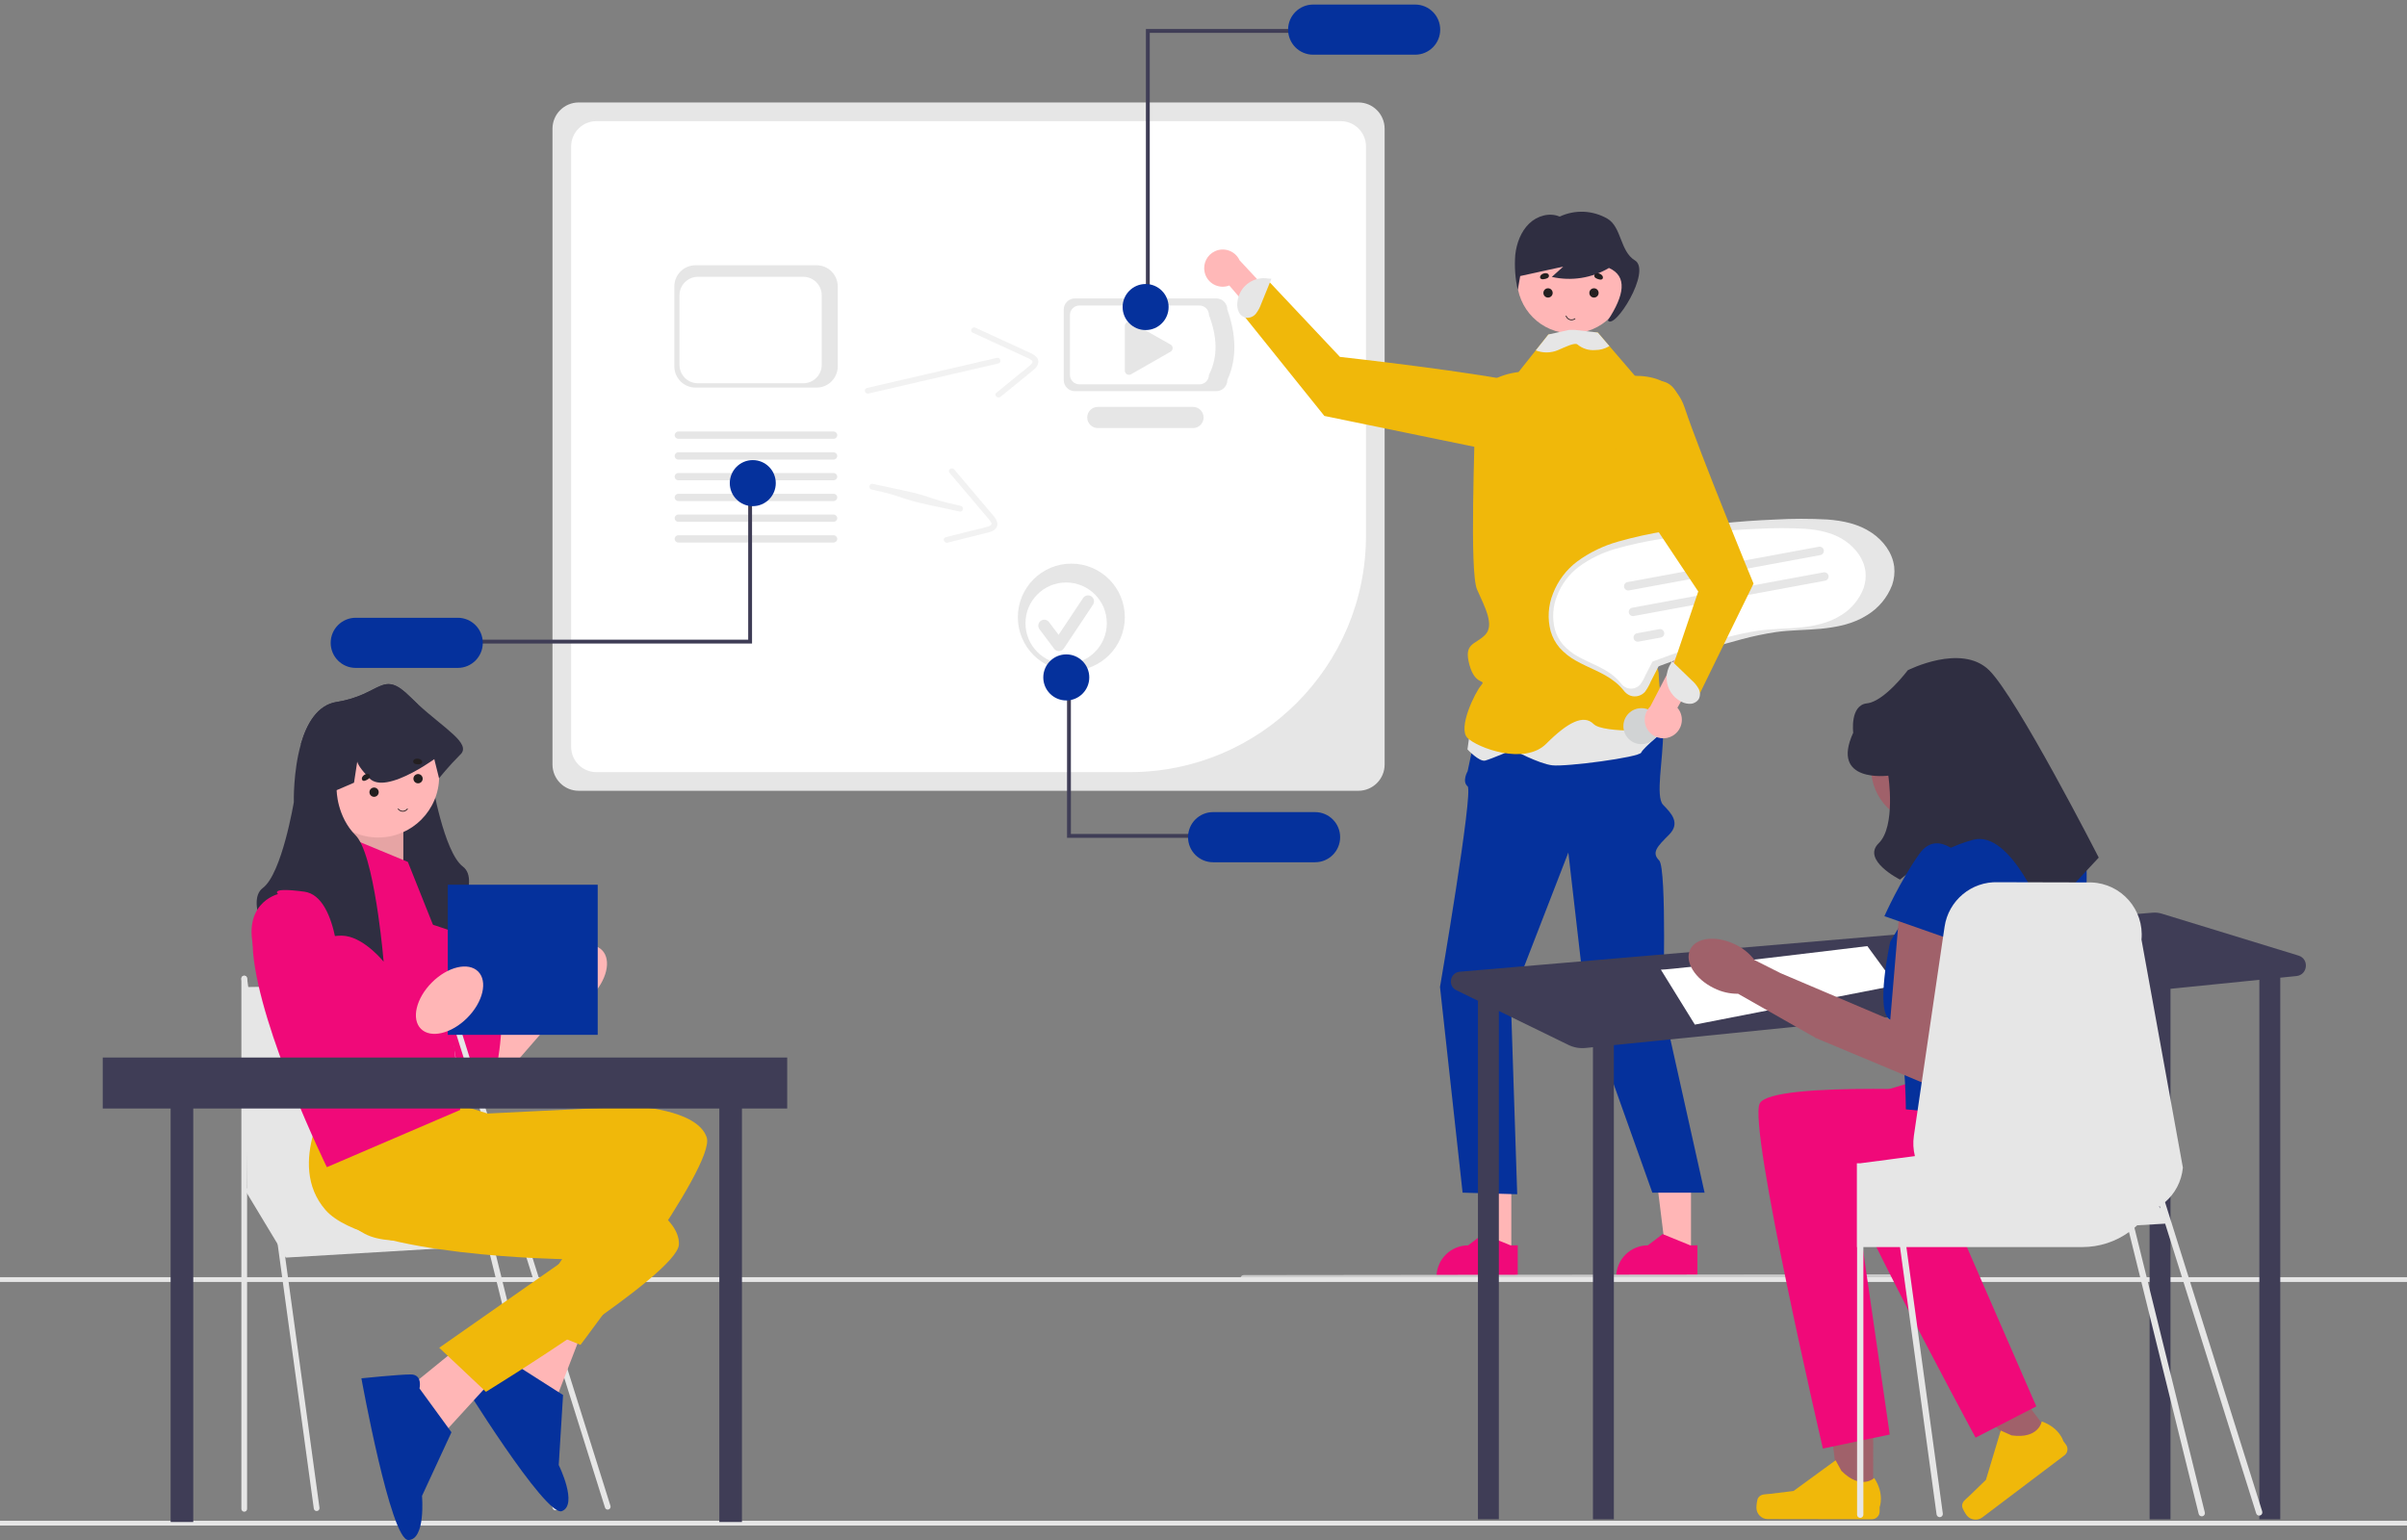 <svg width="400" height="256" viewBox="0 0 400 256" fill="none" xmlns="http://www.w3.org/2000/svg">
<rect x="0" y="0" width="400" height="256" fill="#808080" stroke="none"/>
<g clip-path="url(#clip0_31188_8674)">
<path d="M225.744 131.454H96.17C93.768 131.454 91.817 129.5 91.812 127.089V21.396C91.812 18.99 93.763 17.036 96.17 17.031H225.744C228.146 17.031 230.097 18.985 230.101 21.396V127.089C230.101 129.495 228.151 131.449 225.744 131.454Z" fill="#E6E6E6"/>
<path d="M99.107 20.141C96.789 20.141 94.914 22.024 94.914 24.345V124.153C94.914 126.474 96.794 128.353 99.107 128.353H187.799C209.444 128.329 226.98 110.758 227.003 89.08V24.345C227.003 22.024 225.123 20.145 222.811 20.141H99.107Z" fill="white"/>
<path d="M202.117 65.025H178.621C177.601 65.025 176.773 64.196 176.773 63.174V51.46C176.773 50.438 177.601 49.609 178.621 49.609H202.117C203.137 49.609 203.964 50.438 203.964 51.46C205.416 55.603 205.623 59.544 203.964 63.174C203.964 64.196 203.137 65.025 202.117 65.025Z" fill="#E6E6E6"/>
<path d="M199.336 63.888H179.375C178.51 63.888 177.805 63.181 177.805 62.315V52.362C177.805 51.495 178.51 50.789 179.375 50.789H199.336C200.201 50.789 200.906 51.495 200.906 52.362C202.255 55.907 202.471 59.259 200.906 62.315C200.906 63.181 200.201 63.888 199.336 63.888Z" fill="white"/>
<path d="M198.259 71.158H182.434C181.465 71.158 180.676 70.371 180.676 69.401C180.676 68.432 181.461 67.641 182.429 67.641H198.264C199.232 67.641 200.017 68.432 200.017 69.401C200.017 70.371 199.232 71.158 198.264 71.158H198.259Z" fill="#E6E6E6"/>
<path d="M187.616 53.477C187.235 53.477 186.93 53.787 186.93 54.164V61.622C186.93 62.003 187.235 62.309 187.616 62.309C187.733 62.309 187.851 62.276 187.954 62.22L194.525 58.467C194.854 58.279 194.972 57.86 194.784 57.531C194.723 57.422 194.633 57.333 194.525 57.272L187.954 53.566C187.851 53.51 187.733 53.477 187.616 53.477Z" fill="#E6E6E6"/>
<path d="M191.069 50.67H190.43V4.82H215.599V5.461H191.069V50.67Z" fill="#3F3D56"/>
<path d="M235.177 0.758H218.218C215.92 0.758 214.059 2.622 214.059 4.925C214.059 7.227 215.92 9.092 218.218 9.092H235.177C237.475 9.092 239.336 7.227 239.336 4.925C239.336 2.622 237.475 0.758 235.177 0.758Z" fill="#05319C"/>
<path d="M190.38 54.867C192.49 54.867 194.201 53.153 194.201 51.039C194.201 48.925 192.49 47.211 190.38 47.211C188.269 47.211 186.559 48.925 186.559 51.039C186.559 53.153 188.269 54.867 190.38 54.867Z" fill="#05319C"/>
<path d="M144.321 65.424L161.091 61.535L165.904 60.419C166.506 60.277 166.257 59.35 165.655 59.491L148.885 63.38L144.072 64.496C143.47 64.637 143.72 65.565 144.321 65.424Z" fill="#F2F2F2"/>
<path d="M161.634 55.297L170.612 59.436C170.917 59.544 171.204 59.699 171.463 59.897C171.712 60.142 171.528 60.373 171.326 60.584C170.72 61.15 170.085 61.677 169.413 62.166L165.587 65.284C165.108 65.674 165.785 66.357 166.259 65.971L169.592 63.259L171.256 61.903C171.726 61.517 172.304 61.126 172.492 60.514C172.891 59.228 171.317 58.715 170.443 58.315L166.532 56.512L162.114 54.478C161.559 54.224 161.066 55.047 161.625 55.306L161.634 55.297Z" fill="#F2F2F2"/>
<path d="M135.7 64.429H115.583C113.637 64.429 112.062 62.847 112.062 60.903V47.62C112.062 45.671 113.642 44.094 115.583 44.094H135.7C137.646 44.094 139.22 45.676 139.22 47.62V60.903C139.22 62.852 137.641 64.429 135.7 64.429Z" fill="#E6E6E6"/>
<path d="M133.491 63.714H115.982C114.29 63.714 112.918 62.34 112.918 60.645V49.086C112.918 47.391 114.29 46.016 115.982 46.016H133.491C135.183 46.016 136.555 47.391 136.555 49.086V60.645C136.555 62.34 135.183 63.714 133.491 63.714Z" fill="white"/>
<path d="M138.532 76.397H112.719C112.385 76.397 112.117 76.124 112.117 75.79C112.117 75.461 112.385 75.188 112.719 75.188H138.532C138.866 75.188 139.134 75.461 139.134 75.795C139.134 76.124 138.866 76.397 138.532 76.397Z" fill="#E6E6E6"/>
<path d="M138.532 72.944H112.719C112.385 72.944 112.117 72.671 112.117 72.337C112.117 72.007 112.385 71.734 112.719 71.734H138.532C138.866 71.734 139.134 72.007 139.134 72.342C139.134 72.671 138.866 72.944 138.532 72.944Z" fill="#E6E6E6"/>
<path d="M138.532 79.838H112.719C112.385 79.838 112.117 79.57 112.117 79.236C112.117 78.901 112.385 78.633 112.719 78.633H138.532C138.866 78.633 139.134 78.901 139.134 79.236C139.134 79.57 138.866 79.838 138.532 79.838Z" fill="#E6E6E6"/>
<path d="M138.532 83.291H112.719C112.385 83.291 112.117 83.023 112.117 82.689C112.117 82.354 112.385 82.086 112.719 82.086H138.532C138.866 82.086 139.134 82.354 139.134 82.689C139.134 83.023 138.866 83.291 138.532 83.291Z" fill="#E6E6E6"/>
<path d="M138.532 86.744H112.719C112.385 86.744 112.117 86.476 112.117 86.142C112.117 85.807 112.385 85.539 112.719 85.539H138.532C138.866 85.539 139.134 85.807 139.134 86.142C139.134 86.476 138.866 86.744 138.532 86.744Z" fill="#E6E6E6"/>
<path d="M138.532 90.187H112.719C112.385 90.187 112.117 89.913 112.117 89.579C112.117 89.25 112.385 88.977 112.719 88.977H138.532C138.866 88.977 139.134 89.25 139.134 89.584C139.134 89.913 138.866 90.187 138.532 90.187Z" fill="#E6E6E6"/>
<path d="M124.337 82.281H124.976V106.977H78.684V106.336H124.337V82.281Z" fill="#3F3D56"/>
<path d="M59.113 111.029H76.071C78.37 111.029 80.231 109.165 80.231 106.862C80.231 104.56 78.37 102.695 76.071 102.695H59.113C56.814 102.695 54.953 104.56 54.953 106.862C54.953 109.165 56.814 111.029 59.113 111.029Z" fill="#05319C"/>
<path d="M125.099 84.14C127.209 84.14 128.92 82.426 128.92 80.312C128.92 78.198 127.209 76.484 125.099 76.484C122.988 76.484 121.277 78.198 121.277 80.312C121.277 82.426 122.988 84.14 125.099 84.14Z" fill="#05319C"/>
<path d="M144.857 81.38C150.469 82.576 149.04 82.807 154.653 84.002L159.484 85.034C160.091 85.161 160.255 84.214 159.649 84.087C154.037 82.891 155.466 82.661 149.854 81.465L145.022 80.434C144.415 80.306 144.251 81.253 144.857 81.38Z" fill="#F2F2F2"/>
<path d="M157.785 78.585L164.173 86.137C164.408 86.363 164.6 86.627 164.746 86.914C164.868 87.239 164.605 87.375 164.333 87.479C163.548 87.733 162.744 87.945 161.935 88.1L157.155 89.301C156.554 89.452 156.883 90.356 157.475 90.21L161.639 89.165L163.722 88.642C164.314 88.496 164.995 88.383 165.428 87.907C166.33 86.909 165.122 85.779 164.502 85.045L161.719 81.754L158.575 78.039C158.18 77.573 157.381 78.109 157.78 78.58L157.785 78.585Z" fill="#F2F2F2"/>
<path d="M178.036 111.502C182.945 111.502 186.925 107.516 186.925 102.599C186.925 97.681 182.945 93.695 178.036 93.695C173.128 93.695 169.148 97.681 169.148 102.599C169.148 107.516 173.128 111.502 178.036 111.502Z" fill="#E6E6E6"/>
<path d="M177.173 110.369C180.906 110.369 183.932 107.338 183.932 103.599C183.932 99.859 180.906 96.828 177.173 96.828C173.44 96.828 170.414 99.859 170.414 103.599C170.414 107.338 173.44 110.369 177.173 110.369Z" fill="white"/>
<path d="M175.96 108.239C175.65 108.239 175.354 108.093 175.171 107.843L172.745 104.604C172.416 104.166 172.506 103.544 172.943 103.215C173.38 102.885 174 102.975 174.329 103.412L175.918 105.531L179.993 99.41C180.294 98.954 180.91 98.831 181.366 99.137C181.822 99.443 181.944 100.055 181.638 100.512L176.788 107.801C176.609 108.069 176.313 108.234 175.993 108.243C175.984 108.243 175.975 108.243 175.965 108.243L175.96 108.239Z" fill="#E6E6E6"/>
<path d="M177.963 114.578H177.324V139.273H198.973V138.633H177.963V114.578Z" fill="#3F3D56"/>
<path d="M222.707 139.167C222.707 136.865 220.846 135 218.548 135H201.589C199.291 135 197.43 136.865 197.43 139.167C197.43 141.469 199.291 143.334 201.589 143.334H218.548C220.846 143.334 222.707 141.469 222.707 139.167Z" fill="#05319C"/>
<path d="M177.196 116.437C179.307 116.437 181.018 114.723 181.018 112.609C181.018 110.495 179.307 108.781 177.196 108.781C175.086 108.781 173.375 110.495 173.375 112.609C173.375 114.723 175.086 116.437 177.196 116.437Z" fill="#05319C"/>
<path d="M200.173 45.171C200.492 46.838 202.1 47.926 203.764 47.606C203.942 47.573 204.116 47.521 204.285 47.455L216.933 62.197L218.536 56.754L205.996 43.269C205.282 41.72 203.449 41.047 201.902 41.763C200.61 42.361 199.895 43.773 200.173 45.171Z" fill="#FFB8B8"/>
<path d="M251.153 208.389H246.969L244.977 192.211H251.153V208.389Z" fill="#FFB6B6"/>
<path d="M251.038 207.022L246.568 205.2L246.441 205.148L243.974 207.022C241.074 207.022 238.719 209.377 238.719 212.286V212.456H252.218V207.022H251.038Z" fill="#F00979"/>
<path d="M281.012 208.389H276.829L274.836 192.211H281.017L281.012 208.389Z" fill="#FFB6B6"/>
<path d="M280.901 207.022L276.431 205.2L276.304 205.148L273.837 207.022C270.937 207.022 268.582 209.377 268.582 212.286V212.456H282.081V207.022H280.901Z" fill="#F00979"/>
<path d="M271.13 111.805C271.13 111.805 276.381 117.276 276.381 121.772C276.381 126.269 275.069 132.441 276.381 133.793C277.692 135.144 279.332 136.787 277.363 138.76C275.394 140.733 274.411 141.717 275.723 143.035C277.034 144.349 276.381 167.359 276.381 167.359L283.271 198.259H274.59L263.582 167.359L260.63 141.717L251.079 166.37L252.132 198.523L243.056 198.259L239.301 164.072C239.301 164.072 244.88 131.552 243.893 130.718C242.906 129.885 243.893 128.204 243.893 128.204L246.52 115.75L271.13 111.805Z" fill="#05319C"/>
<path d="M260.851 73.013C260.851 73.013 262.637 65.965 254.411 63.945C246.186 61.925 222.676 59.331 222.676 59.331L210.794 46.703L206.766 52.56L220.086 69.143L251.648 75.636L260.851 73.018V73.013Z" fill="#F0B80A"/>
<path d="M208.724 52.12C209.09 51.64 209.382 51.103 209.579 50.533L211.285 46.338L210.844 46.319C208.447 45.867 206.134 47.449 205.683 49.85C205.65 50.015 205.631 50.18 205.617 50.35C205.561 50.886 205.659 51.433 205.894 51.917C206.139 52.407 206.604 52.746 207.145 52.836C207.756 52.869 208.348 52.6 208.729 52.12H208.724Z" fill="#E6E6E6"/>
<path d="M244.85 117.43L243.867 124.577C243.867 124.577 245.837 126.696 246.819 126.432C247.801 126.168 251.411 124.624 251.411 124.624C251.411 124.624 255.679 126.959 257.972 127.223C260.266 127.487 272.411 125.9 272.74 125.104C273.069 124.309 276.881 121.201 276.881 121.201L275.363 112.133L244.845 117.43H244.85Z" fill="#E6E6E6"/>
<path d="M276.82 92.422C276.82 92.422 275.988 99.315 276.641 99.951C277.299 100.582 275.983 104.575 274.672 107.207C273.361 109.839 275.654 110.163 275.654 112.136C275.654 114.109 276.637 121.341 276.637 121.341C276.637 121.341 266.466 122 264.825 120.357C263.185 118.714 260.557 120.027 256.948 123.643C253.338 127.259 245.498 124.303 243.858 122.659C242.217 121.016 245.136 115.098 246.118 113.954C247.101 112.81 245.169 114.133 244.187 110.498C243.204 106.863 245.136 107.211 246.776 105.568C248.417 103.925 246.776 100.968 245.465 98.006C244.154 95.05 245.136 73.024 245.136 67.765C245.136 62.505 252.356 61.846 252.356 61.846L255.213 58.249L257.314 55.603L261.432 55.438H261.54L265.521 55.273L267.453 57.529L271.72 62.505L276.641 63.489C280.58 64.803 279.593 73.024 279.593 73.024L276.815 92.427L276.82 92.422Z" fill="#F0B80A"/>
<path d="M261.161 55.424C266.171 55.424 270.233 51.356 270.233 46.337C270.233 41.318 266.171 37.25 261.161 37.25C256.151 37.25 252.09 41.318 252.09 46.337C252.09 51.356 256.151 55.424 261.161 55.424Z" fill="#FFB6B6"/>
<path d="M271.684 43.281C269.188 41.746 269.507 37.74 267.106 36.341C264.68 34.943 261.724 34.816 259.19 36.007C257.498 35.282 255.468 35.861 254.114 37.17C252.761 38.479 252.027 40.414 251.811 42.358C251.656 44.312 251.797 46.281 252.225 48.192C252.361 47.425 252.493 46.657 252.629 45.89L259.783 44.322C259.148 44.892 258.518 45.461 257.884 46.031C261.122 46.77 264.52 46.238 267.383 44.543C270.494 45.942 269.93 49.082 267.2 53.249C268.257 55.015 274.537 45.028 271.693 43.281H271.684Z" fill="#2F2E41"/>
<path d="M267.449 57.524C267.449 57.524 267.412 57.553 267.388 57.567C266.693 57.981 265.898 58.198 265.09 58.193C264.032 58.282 262.98 57.953 262.162 57.275C261.734 56.865 260.023 57.727 258.9 58.207C257.725 58.697 256.404 58.711 255.215 58.249L257.316 55.603L260.775 54.836H261.64L265.518 55.274L267.449 57.529V57.524Z" fill="#E6E6E6"/>
<path d="M324.093 212.859L206.673 212.991C206.391 212.991 206.156 212.765 206.156 212.478C206.156 212.195 206.382 211.96 206.669 211.96H206.673L324.093 211.828C324.375 211.828 324.606 212.064 324.606 212.346C324.606 212.629 324.375 212.859 324.093 212.859Z" fill="#CACACA"/>
<path d="M311.029 88.558C308.871 87.089 306.244 86.548 303.682 86.359C300.768 86.199 297.845 86.204 294.931 86.369C291.904 86.491 288.882 86.708 285.869 87.028C282.856 87.348 279.862 87.767 276.873 88.28C274.198 88.699 271.557 89.278 268.953 90.018C266.49 90.701 264.168 91.821 262.105 93.332C260.29 94.698 258.899 96.548 258.081 98.667C257.278 100.654 257.141 102.853 257.691 104.924C257.983 105.932 258.485 106.864 259.162 107.665C259.947 108.54 260.873 109.28 261.907 109.84C264.05 111.064 266.476 111.803 268.412 113.371C268.925 113.781 269.39 114.247 269.804 114.755C270.086 115.151 270.471 115.457 270.917 115.636C271.787 115.942 272.75 115.692 273.366 115.005C273.756 114.473 274.076 113.899 274.33 113.286L275.35 111.309C275.42 111.135 275.505 110.97 275.604 110.815C275.679 110.725 275.542 110.815 275.571 110.791C275.585 110.777 275.613 110.777 275.632 110.767C275.716 110.725 275.806 110.692 275.895 110.664C276.84 110.301 277.789 109.953 278.743 109.614C282.264 108.357 285.826 107.199 289.446 106.262C291.307 105.762 293.196 105.367 295.105 105.075C297.572 104.722 300.082 104.764 302.564 104.524C305.233 104.265 307.993 103.724 310.282 102.25C312.176 101.097 313.633 99.35 314.432 97.273C314.775 96.285 314.897 95.235 314.78 94.194C314.483 91.84 312.946 89.853 311.029 88.553V88.558Z" fill="#E6E6E6"/>
<path d="M306.612 89.889C304.661 88.566 302.288 88.071 299.971 87.902C297.339 87.76 294.697 87.76 292.065 87.911C289.329 88.019 286.599 88.217 283.873 88.504C281.151 88.791 278.444 89.173 275.746 89.639C273.33 90.016 270.942 90.538 268.588 91.207C266.36 91.824 264.263 92.836 262.397 94.201C260.757 95.435 259.497 97.106 258.759 99.023C258.036 100.821 257.913 102.804 258.407 104.678C258.67 105.586 259.126 106.429 259.737 107.154C260.447 107.945 261.283 108.614 262.214 109.122C264.151 110.229 266.346 110.897 268.094 112.314C268.555 112.686 268.978 113.105 269.349 113.567C269.603 113.925 269.951 114.198 270.36 114.363C271.144 114.636 272.019 114.414 272.573 113.793C272.926 113.313 273.217 112.79 273.443 112.244L274.369 110.459C274.43 110.304 274.51 110.153 274.599 110.012C274.67 109.927 274.543 110.012 274.566 109.993C274.58 109.979 274.604 109.984 274.623 109.974C274.698 109.937 274.778 109.904 274.862 109.885C275.718 109.56 276.573 109.245 277.438 108.939C280.62 107.804 283.84 106.754 287.111 105.906C288.794 105.454 290.5 105.097 292.225 104.833C294.457 104.513 296.723 104.55 298.965 104.334C301.381 104.098 303.867 103.609 305.94 102.281C307.651 101.24 308.972 99.658 309.691 97.784C310.001 96.89 310.109 95.939 310.006 95.002C309.738 92.878 308.351 91.08 306.617 89.903L306.612 89.889Z" fill="white"/>
<path d="M302.52 92.271L270.719 98.147C270.338 98.222 269.967 97.968 269.896 97.587C269.821 97.205 270.075 96.833 270.455 96.763C270.455 96.763 270.455 96.763 270.46 96.763L302.262 90.887C302.642 90.816 303.009 91.07 303.079 91.452C303.15 91.833 302.896 92.2 302.515 92.271H302.52Z" fill="#E6E6E6"/>
<path d="M303.308 96.529L271.506 102.405C271.126 102.48 270.754 102.226 270.684 101.845C270.613 101.463 270.862 101.091 271.243 101.021C271.243 101.021 271.243 101.021 271.248 101.021L303.049 95.145C303.43 95.074 303.797 95.328 303.867 95.71C303.938 96.091 303.684 96.458 303.303 96.529H303.308Z" fill="#E6E6E6"/>
<path d="M275.994 105.979L272.291 106.662C271.91 106.732 271.543 106.478 271.473 106.092C271.402 105.71 271.656 105.343 272.037 105.273L275.74 104.59C276.121 104.519 276.488 104.774 276.558 105.16C276.629 105.541 276.375 105.908 275.994 105.979Z" fill="#E6E6E6"/>
<path d="M272.767 123.708C274.418 123.708 275.756 122.367 275.756 120.713C275.756 119.059 274.418 117.719 272.767 117.719C271.116 117.719 269.777 119.059 269.777 120.713C269.777 122.367 271.116 123.708 272.767 123.708Z" fill="#D1D3D4"/>
<path d="M277.98 122.298C279.442 121.437 279.926 119.553 279.071 118.094C278.981 117.938 278.873 117.793 278.756 117.651L288.396 100.781L282.741 101.087L274.248 117.435C273.031 118.626 273.007 120.585 274.201 121.804C275.198 122.826 276.763 123.028 277.985 122.298H277.98Z" fill="#FFB8B8"/>
<path d="M267.126 63.156C267.126 63.156 277.335 59.869 279.957 67.756C282.585 75.647 291.407 97.013 291.407 97.013L281.927 116.407L277.659 111.807L282.218 98.327L269.09 78.604L267.121 63.156H267.126Z" fill="#F0B80A"/>
<path d="M282.25 114.431C281.945 113.908 281.555 113.442 281.094 113.047L277.837 109.906L277.654 110.311C276.347 112.373 276.953 115.114 279.017 116.423C279.158 116.512 279.303 116.597 279.454 116.667C279.933 116.917 280.474 117.03 281.01 116.988C281.555 116.941 282.044 116.634 282.326 116.164C282.584 115.608 282.556 114.958 282.246 114.426L282.25 114.431Z" fill="#E6E6E6"/>
<path d="M400 252.805H0V253.596H400V252.805Z" fill="#E6E6E6"/>
<path d="M400 212.312H0V213.103H400V212.312Z" fill="#E6E6E6"/>
<path d="M381.965 158.848L359.254 151.884C358.751 151.729 358.225 151.672 357.703 151.719L242.595 161.531C240.955 161.673 240.541 163.89 242.022 164.611L245.707 166.409H245.608V252.549H249.082V168.057L260.639 173.698C261.523 174.131 262.51 174.305 263.488 174.206L264.719 174.084V252.553H268.193V173.731L357.224 164.724V252.553H360.697V164.371L375.465 162.878V252.553H378.938V162.525L381.632 162.252C383.521 162.059 383.784 159.403 381.965 158.848Z" fill="#3F3D56"/>
<path d="M276.008 161.191C278.179 161.191 310.319 157.273 310.319 157.273L315.095 163.799L281.653 170.325L276.008 161.191Z" fill="white"/>
<path d="M311.28 249.202L305.696 249.192L303.078 227.609L311.318 227.628L311.28 249.202Z" fill="#A0616A"/>
<path d="M292.151 249.04C291.977 249.332 291.883 250.279 291.883 250.622C291.883 251.672 292.729 252.525 293.772 252.525L311.064 252.553C311.779 252.553 312.357 251.974 312.362 251.258V250.538C312.362 250.538 313.222 248.372 311.464 245.697C311.464 245.697 309.273 247.783 306.007 244.502L305.043 242.75L298.054 247.854L294.186 248.325C293.34 248.428 292.588 248.306 292.151 249.04Z" fill="#F0B80A"/>
<path d="M341.247 239.161L336.839 242.49L321.93 227.056L328.43 222.141L341.247 239.161Z" fill="#A0616A"/>
<path d="M326.079 250.466C326.117 250.8 326.606 251.601 326.808 251.874C327.433 252.702 328.603 252.867 329.431 252.241L343.07 241.93C343.634 241.506 343.747 240.701 343.32 240.136L342.892 239.566C342.892 239.566 342.281 237.348 339.301 236.289C339.301 236.289 338.817 239.246 334.29 238.61L332.49 237.805L330.023 246.002L327.254 248.686C326.648 249.275 325.985 249.628 326.079 250.466Z" fill="#F0B80A"/>
<path d="M329.58 127.646C329.58 132.802 325.406 136.987 320.255 136.987C315.103 136.987 310.93 132.806 310.93 127.646C310.93 122.486 315.103 118.305 320.255 118.305C325.406 118.305 329.58 122.486 329.58 127.646Z" fill="#A0616A"/>
<path d="M328.7 181.494C328.7 181.494 294.375 179.549 292.429 183.439C290.483 187.328 302.934 240.8 302.934 240.8L314.041 238.47L308.621 200.954C308.621 200.954 337.264 208.553 341.151 199.47C345.038 190.388 343.92 187.007 343.92 187.007L328.7 181.494Z" fill="#F00979"/>
<path d="M337.49 174.958C337.49 174.958 303.874 182.176 303.028 186.446C302.182 190.717 328.306 238.982 328.306 238.982L338.397 233.789L323.267 199.046C323.267 199.046 352.897 198.782 354.246 188.993C355.595 179.205 353.621 176.239 353.621 176.239L337.485 174.953L337.49 174.958Z" fill="#F00979"/>
<path d="M341.328 138.348H325.178L314.128 156.513C314.128 156.513 311.538 168.251 314.128 169.518C316.717 170.784 316.717 184.41 316.717 184.41L343.917 187.005C343.917 187.005 347.804 146.131 346.507 142.238C345.21 138.344 341.328 138.344 341.328 138.344V138.348Z" fill="#05319C"/>
<path d="M315.745 150.352L314.128 169.519L295.915 161.779L291.567 159.589C290.717 158.478 289.612 157.584 288.343 156.99C285.194 155.455 281.852 155.832 280.879 157.843C279.902 159.848 281.664 162.72 284.809 164.255C286.059 164.886 287.441 165.211 288.841 165.197L301.56 172.434L301.574 172.405L301.631 172.504L321.573 180.848L326.161 155.681L315.745 150.356V150.352Z" fill="#A0616A"/>
<path d="M313.801 128.938C313.801 128.938 304.086 130.237 307.973 121.8C307.973 121.8 307.38 117.228 310.266 116.917C313.152 116.606 317.039 111.418 317.039 111.418C317.039 111.418 325.951 106.874 330.562 111.418C335.173 115.961 348.775 142.559 348.775 142.559L339.708 152.291C339.708 152.291 334.256 137.935 327.916 139.597C321.575 141.259 315.747 146.217 315.747 146.217C315.747 146.217 309.312 142.992 312.203 140.176C315.093 137.361 313.801 128.928 313.801 128.928V128.938Z" fill="#2F2E41"/>
<path d="M326.755 143.215C326.755 143.215 322.219 137.377 318.981 141.915C315.742 146.459 313.152 152.297 313.152 152.297L326.106 156.841L326.755 143.215Z" fill="#05319C"/>
<path d="M375.941 251.255L360.891 203.338H360.924L360.863 203.258L359.791 199.844C361.422 198.436 362.536 196.421 362.757 194.1L355.876 156.198C356.351 151.221 352.539 146.87 347.552 146.692L332.032 146.654C327.619 146.498 323.797 149.691 323.153 154.065L322.81 156.386L318.054 188.794C317.88 189.961 317.95 191.11 318.223 192.184L314.801 192.631L313.762 192.772L309.659 193.309H309.645L309.133 193.38H308.578V207.302H308.611V251.801C308.611 252.088 308.846 252.323 309.133 252.323C309.419 252.323 309.659 252.088 309.659 251.801V207.302H315.746L321.823 251.749C321.861 252.008 322.082 252.201 322.345 252.201C322.368 252.201 322.392 252.201 322.415 252.201C322.702 252.163 322.9 251.895 322.862 251.608L316.808 207.307H346.025C348.925 207.307 351.613 206.384 353.803 204.807L365.385 251.669C365.446 251.904 365.657 252.064 365.892 252.064C365.935 252.064 365.977 252.06 366.024 252.05C366.306 251.98 366.475 251.693 366.4 251.415L354.706 204.096C354.861 203.964 355.016 203.827 355.162 203.686L359.81 203.413L374.94 251.58C375.011 251.801 375.217 251.947 375.438 251.947C375.49 251.947 375.542 251.937 375.593 251.923C375.871 251.838 376.021 251.542 375.937 251.264L375.941 251.255ZM358.8 200.588C358.837 200.565 358.875 200.541 358.908 200.517L359.021 200.875L358.8 200.588Z" fill="#E6E6E6"/>
<path d="M80.641 170.036L90.765 163.586L94.887 166.077L80.641 182.471V170.036Z" fill="#FFB6B6"/>
<path d="M66.792 145.063C66.792 145.063 60.066 146.649 63.229 155.765C66.397 164.88 76.686 183.911 79.849 182.72C83.012 181.529 83.411 169.64 83.411 169.64C83.411 169.64 83.017 170.036 81.433 168.449C79.849 166.862 79.849 167.588 79.849 165.836C79.849 164.084 78.556 162.79 78.556 162.79L77.08 159.725C77.08 159.725 77.08 145.454 71.144 144.663C65.208 143.872 66.792 145.058 66.792 145.058V145.063Z" fill="#F00979"/>
<path d="M98.222 165.645C100.848 163.014 101.662 159.564 100.04 157.938C98.417 156.313 94.972 157.128 92.346 159.759C89.719 162.39 88.905 165.841 90.528 167.467C92.15 169.092 95.595 168.277 98.222 165.645Z" fill="#FFB6B6"/>
<path d="M40.582 197.595L47.491 209.055L87.767 206.668L77.041 192.82L40.582 197.595Z" fill="#E6E6E6"/>
<path d="M52.618 251.187C52.383 251.187 52.18 251.012 52.148 250.772L40.11 162.721C40.073 162.458 40.256 162.218 40.519 162.185C40.778 162.147 41.022 162.331 41.055 162.594L53.092 250.645C53.13 250.909 52.947 251.149 52.683 251.182C52.66 251.182 52.641 251.182 52.618 251.182V251.187Z" fill="#E6E6E6"/>
<path d="M40.588 251.299C40.325 251.299 40.113 251.087 40.113 250.824V162.679C40.113 162.415 40.325 162.203 40.588 162.203C40.851 162.203 41.063 162.415 41.063 162.679V250.824C41.063 251.087 40.851 251.299 40.588 251.299Z" fill="#E6E6E6"/>
<path d="M100.996 250.948C100.794 250.948 100.606 250.817 100.54 250.614L72.061 159.941C71.982 159.691 72.123 159.423 72.372 159.343C72.621 159.263 72.889 159.404 72.969 159.653L101.447 250.327C101.527 250.576 101.386 250.845 101.137 250.925C101.09 250.939 101.043 250.948 100.996 250.948Z" fill="#E6E6E6"/>
<path d="M92.297 251.058C92.086 251.058 91.888 250.917 91.837 250.7L72.058 170.672C71.992 170.418 72.147 170.159 72.401 170.093C72.655 170.027 72.913 170.183 72.979 170.437L92.758 250.465C92.823 250.719 92.668 250.978 92.415 251.044C92.377 251.053 92.335 251.058 92.297 251.058Z" fill="#E6E6E6"/>
<path d="M40.582 164.087L73.587 163.578L79.664 198.312H41.057L40.582 164.087Z" fill="#E6E6E6"/>
<path d="M91.308 215.156L82.988 229.823L92.647 231.956L96.671 221.522L91.308 215.156Z" fill="#FFB6B6"/>
<path d="M85.974 227.048C85.974 227.048 85.65 224.656 83.751 225.414C81.852 226.172 76.367 228.997 76.367 228.997C76.367 228.997 90.67 252.28 93.387 251.197C96.103 250.114 92.851 243.532 92.851 243.532L93.57 231.897L85.974 227.053V227.048Z" fill="#05319C"/>
<path d="M54.52 186.689C54.52 186.689 51.555 200.367 60.654 205.122C69.754 209.878 100.822 198.187 100.822 198.187L86.576 219.572L96.47 223.56C96.47 223.56 119.026 193.827 117.442 189.072C115.858 184.316 105.174 183.916 105.174 183.916L81.034 185.107L74.703 183.125L54.52 186.694V186.689Z" fill="#F0B80A"/>
<path d="M79.002 221.664L65.926 232.296L74.146 237.8L81.69 229.546L79.002 221.664Z" fill="#FFB6B6"/>
<path d="M69.713 230.807C69.713 230.807 70.281 228.463 68.237 228.477C66.192 228.491 60.059 229.122 60.059 229.122C60.059 229.122 64.923 256.02 67.847 256.002C70.77 255.983 70.131 248.666 70.131 248.666L75.024 238.091L69.713 230.807Z" fill="#05319C"/>
<path d="M55.079 181.739C55.079 181.739 47.347 193.397 54.097 201.142C60.846 208.887 94.029 209.321 94.029 209.321L72.992 224.044L80.756 231.365C80.756 231.365 112.567 211.896 112.821 206.886C113.075 201.877 103.265 197.616 103.265 197.616L80.347 189.922L75.168 185.769L55.074 181.734L55.079 181.739Z" fill="#F0B80A"/>
<path d="M74.94 154.741C74.94 154.741 67.42 151.968 63.862 151.968C63.523 151.968 63.185 152.006 62.846 152.081C60.567 152.566 58.471 154.525 57.465 155.598C57.075 156.017 56.849 156.3 56.849 156.3C56.849 156.3 56.873 156.027 56.919 155.546C57.154 153.027 58.015 144.75 59.561 139.458C60.116 137.565 60.75 136.059 61.483 135.324C63.19 133.61 63.974 131.557 64.341 130.027C64.651 128.714 64.651 127.791 64.651 127.791L61.765 126.548L61.23 123.049C61.136 123.464 60.694 124.264 59.218 125.808C59.091 125.94 58.955 126.049 58.804 126.148C56.675 127.489 52.332 125.159 49.996 123.69C50.969 120.3 52.736 117.202 55.942 116.693C63.462 115.502 63.462 111.142 68.209 115.902C68.599 116.293 68.999 116.67 69.394 117.037C70.912 119.947 71.466 123.845 71.664 126.557C71.805 128.455 71.772 129.778 71.772 129.778C71.772 129.778 73.751 141.671 76.919 144.049C80.087 146.426 74.94 154.751 74.94 154.751V154.741Z" fill="#2F2E41"/>
<path d="M60.297 135.711L54.953 143.569L67.023 146.813V135.711H60.297Z" fill="#FFB6B6"/>
<path opacity="0.1" d="M60.297 135.711L54.953 143.569L67.023 146.813V135.711H60.297Z" fill="black"/>
<path d="M67.778 143.279L56.3 138.523C56.3 138.523 40.864 145.261 42.054 158.346C43.243 171.43 54.321 194.021 54.321 194.021L76.483 184.505L74.109 159.137L67.778 143.279Z" fill="#F00979"/>
<path d="M62.855 139.221C68.446 139.221 72.979 134.68 72.979 129.079C72.979 123.478 68.446 118.938 62.855 118.938C57.263 118.938 52.73 123.478 52.73 129.079C52.73 134.68 57.263 139.221 62.855 139.221Z" fill="#FFB6B6"/>
<path d="M76.523 125.405C74.544 127.387 72.96 129.37 72.96 129.37L72.171 126.196C72.171 126.196 71.987 126.333 71.668 126.545C70.413 127.402 67.047 129.553 64.345 130.019C63.142 130.227 62.075 130.095 61.379 129.37C59.903 127.825 59.466 127.025 59.367 126.611L58.832 130.109L55.946 131.352C55.946 131.352 55.946 135.702 59.114 138.885C59.269 139.041 59.419 139.229 59.565 139.45C61.078 141.734 62.159 147.323 62.85 152.078C63.461 156.306 63.753 159.866 63.753 159.866C63.753 159.866 60.759 156.108 57.469 155.595C57.285 155.567 57.107 155.548 56.923 155.543C56.862 155.534 56.801 155.534 56.74 155.534C53.177 155.534 45.662 158.307 45.662 158.307C45.662 158.307 40.515 149.983 43.683 147.605C46.851 145.227 48.83 133.334 48.83 133.334C48.83 133.334 48.698 128.244 50.009 123.682C50.982 120.292 52.75 117.194 55.955 116.685C63.475 115.494 63.475 111.134 68.223 115.894C68.613 116.285 69.012 116.662 69.407 117.029C73.83 121.106 78.352 123.588 76.532 125.41L76.523 125.405Z" fill="#2F2E41"/>
<path d="M32.116 178.617H28.355V253.009H32.116V178.617Z" fill="#3F3D56"/>
<path d="M123.299 178.617H119.539V253.009H123.299V178.617Z" fill="#3F3D56"/>
<path d="M99.329 147.07H74.418V172.025H99.329V147.07Z" fill="#05319C"/>
<path d="M60.062 173.599L70.191 167.148L74.309 169.634L60.062 186.034V173.599Z" fill="#F00979"/>
<path d="M46.213 148.625C46.213 148.625 39.487 150.212 42.651 159.327C45.814 168.443 56.107 187.474 59.271 186.283C62.434 185.091 62.833 173.203 62.833 173.203C62.833 173.203 62.438 173.598 60.855 172.012C59.271 170.425 59.271 171.15 59.271 169.398C59.271 167.647 57.978 166.352 57.978 166.352L56.502 163.287C56.502 163.287 56.502 149.016 50.566 148.225C44.63 147.434 46.213 148.621 46.213 148.621V148.625Z" fill="#F00979"/>
<path d="M77.644 169.208C80.27 166.577 81.084 163.126 79.462 161.501C77.839 159.875 74.394 160.69 71.768 163.322C69.141 165.953 68.327 169.404 69.95 171.029C71.572 172.654 75.017 171.839 77.644 169.208Z" fill="#FFB6B6"/>
<path d="M130.819 175.797H17.074V184.272H130.819V175.797Z" fill="#3F3D56"/>
<path d="M258.026 48.685C258.031 49.113 257.692 49.462 257.265 49.466C256.837 49.471 256.489 49.132 256.484 48.703C256.48 48.275 256.818 47.927 257.246 47.922C257.674 47.917 258.021 48.256 258.026 48.685Z" fill="#231F20"/>
<path d="M265.663 48.685C265.667 49.113 265.329 49.462 264.901 49.466C264.474 49.471 264.126 49.132 264.121 48.703C264.116 48.275 264.455 47.927 264.883 47.922C265.31 47.917 265.658 48.256 265.663 48.685Z" fill="#231F20"/>
<path d="M261.294 53.231C261.468 53.207 261.637 53.141 261.773 53.038C261.801 53.014 261.806 52.977 261.787 52.944C261.764 52.915 261.721 52.911 261.693 52.929C261.472 53.099 261.167 53.151 260.899 53.071C260.631 52.991 260.41 52.769 260.321 52.506C260.307 52.473 260.274 52.454 260.236 52.463C260.203 52.477 260.184 52.515 260.194 52.548C260.297 52.854 260.551 53.104 260.857 53.198C260.998 53.24 261.143 53.25 261.284 53.231H261.294Z" fill="#231F20"/>
<path d="M266.009 46.483C265.878 46.483 265.746 46.45 265.619 46.412C265.314 46.318 264.867 46.149 264.952 45.744C265.004 45.494 265.224 45.414 265.45 45.414C265.718 45.419 266.005 45.546 266.193 45.73C266.465 45.989 266.465 46.464 266.005 46.483H266.009Z" fill="#231F20"/>
<path d="M256.271 46.416C256.403 46.435 256.539 46.416 256.666 46.388C256.981 46.331 257.441 46.214 257.404 45.799C257.38 45.55 257.174 45.441 256.943 45.418C256.675 45.394 256.379 45.484 256.168 45.648C255.867 45.879 255.81 46.345 256.271 46.416Z" fill="#231F20"/>
<path d="M62.899 131.451C63.03 131.856 62.805 132.289 62.4 132.421C61.996 132.553 61.564 132.327 61.432 131.922C61.3 131.517 61.526 131.084 61.93 130.952C62.334 130.82 62.767 131.046 62.899 131.451Z" fill="#231F20"/>
<path d="M70.207 129.209C70.339 129.614 70.113 130.047 69.709 130.179C69.305 130.31 68.872 130.084 68.741 129.679C68.609 129.275 68.835 128.841 69.239 128.71C69.643 128.578 70.076 128.804 70.207 129.209Z" fill="#231F20"/>
<path d="M67.356 134.836C67.516 134.765 67.656 134.647 67.76 134.506C67.779 134.478 67.774 134.435 67.746 134.412C67.718 134.393 67.675 134.398 67.652 134.426C67.487 134.652 67.21 134.793 66.933 134.793C66.655 134.793 66.378 134.647 66.218 134.426C66.195 134.398 66.157 134.388 66.129 134.412C66.101 134.435 66.091 134.473 66.115 134.501C66.303 134.765 66.618 134.925 66.937 134.93C67.083 134.93 67.229 134.897 67.356 134.836Z" fill="#231F20"/>
<path d="M69.893 127.003C69.766 127.045 69.63 127.045 69.498 127.05C69.178 127.05 68.704 127.017 68.666 126.607C68.643 126.358 68.831 126.212 69.047 126.146C69.301 126.075 69.615 126.108 69.85 126.231C70.184 126.4 70.33 126.852 69.888 127.003H69.893Z" fill="#231F20"/>
<path d="M60.564 129.797C60.696 129.773 60.818 129.717 60.936 129.656C61.222 129.51 61.627 129.26 61.471 128.879C61.377 128.643 61.147 128.606 60.922 128.648C60.658 128.704 60.4 128.879 60.249 129.095C60.029 129.401 60.113 129.867 60.574 129.797H60.564Z" fill="#231F20"/>
</g>
<defs>
<clipPath id="clip0_31188_8674">
<rect width="400" height="256" fill="white"/>
</clipPath>
</defs>
</svg>

